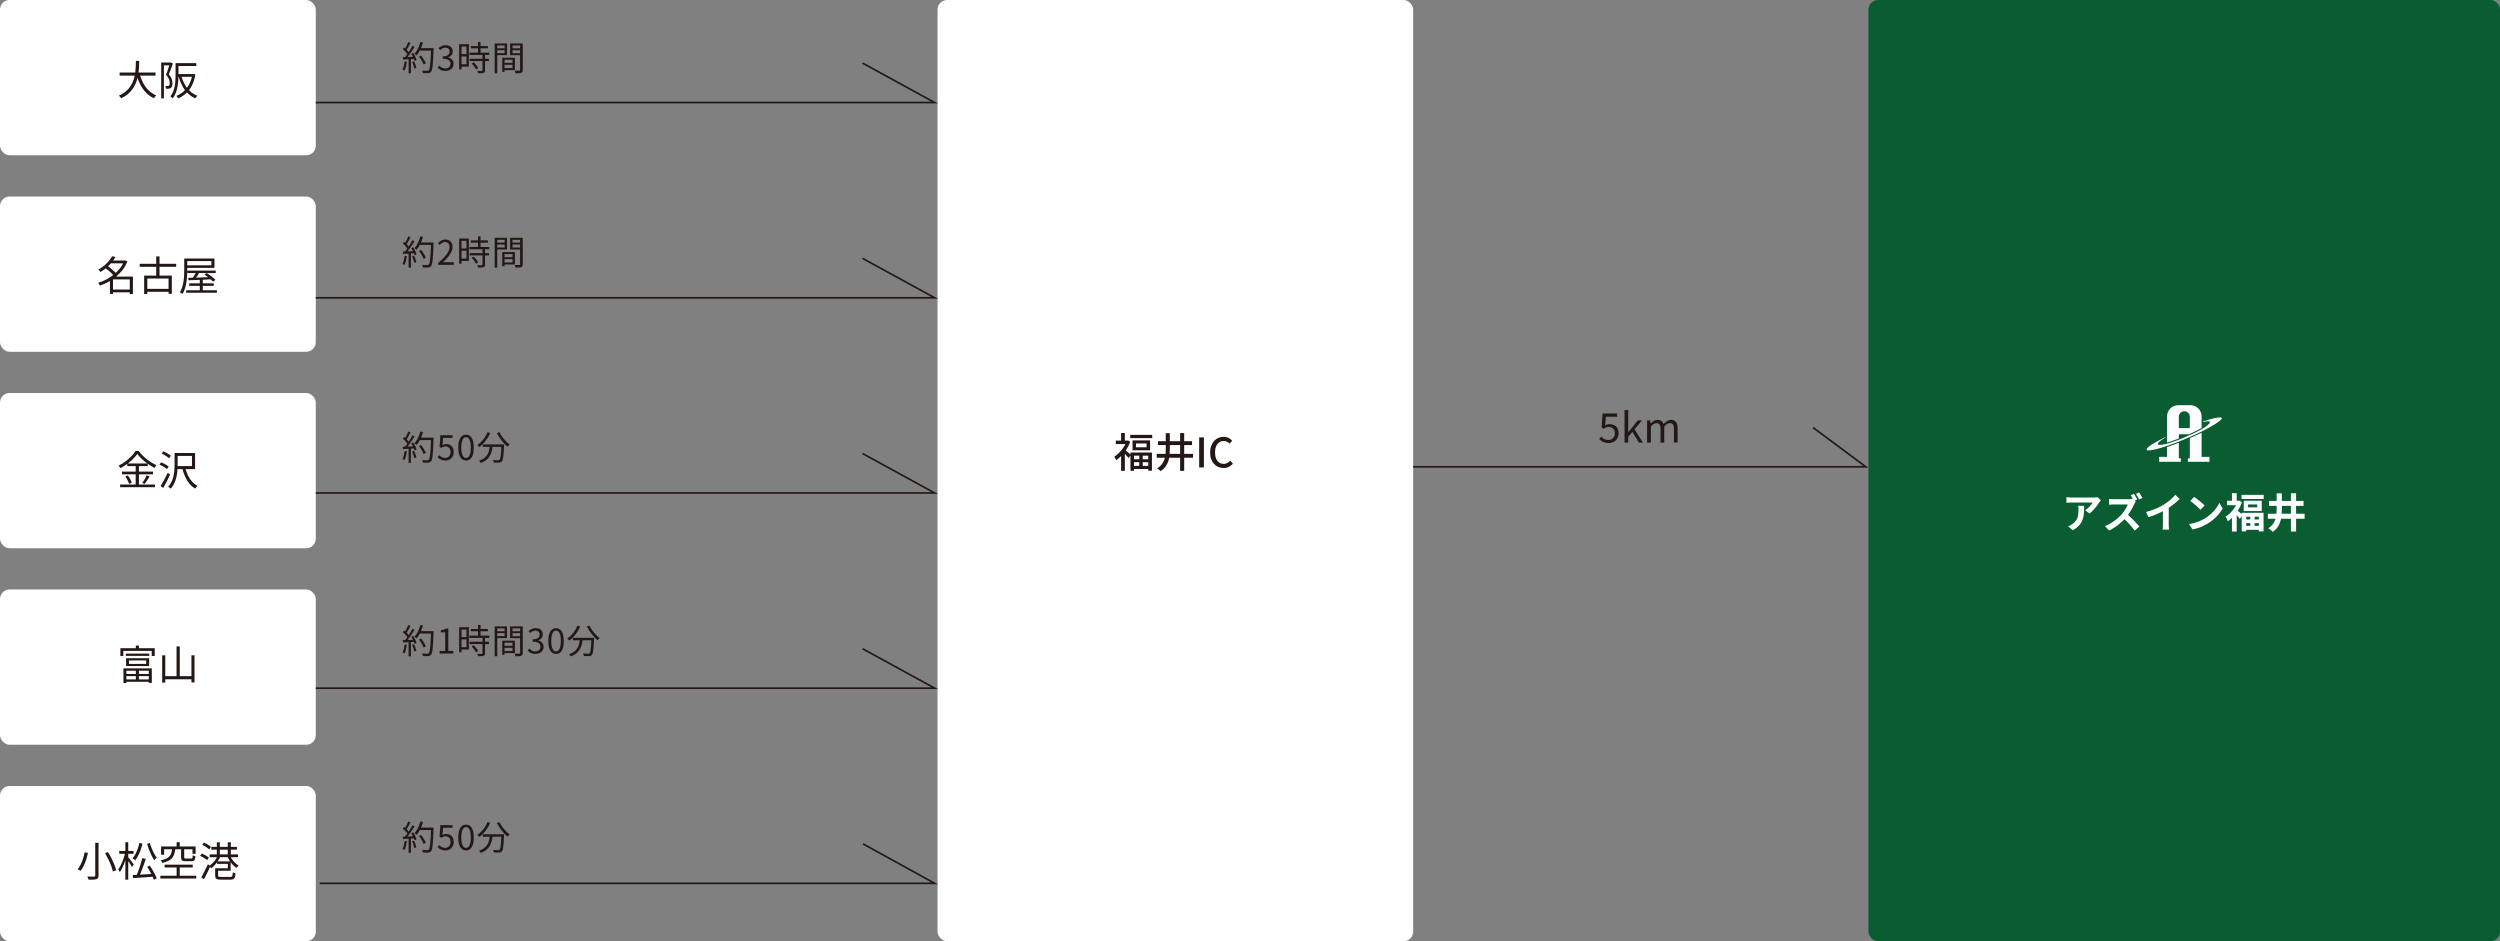 <?xml version="1.0" encoding="UTF-8"?>
<svg xmlns="http://www.w3.org/2000/svg" id="_レイヤー_2" viewBox="0 0 735.48 276.9">
  <rect x="0" y="0" width="735.48" height="276.9" fill="#808080" stroke="none"/>
  <defs>
    <style>.cls-1{fill:#fff;}.cls-2{fill:#0a5c31;}.cls-3{fill:none;stroke:#231815;stroke-miterlimit:10;stroke-width:.5px;}.cls-4{fill:#231815;}</style>
  </defs>
  <g id="_レイヤー_1-2">
    <rect class="cls-1" width="92.9" height="45.68" rx="2.83" ry="2.83"></rect>
    <rect class="cls-1" x="275.81" width="139.94" height="276.9" rx="2.83" ry="2.83"></rect>
    <rect class="cls-2" x="549.68" width="185.81" height="276.9" rx="2.83" ry="2.83"></rect>
    <rect class="cls-1" y="57.81" width="92.9" height="45.68" rx="2.83" ry="2.83"></rect>
    <rect class="cls-1" y="115.61" width="92.9" height="45.68" rx="2.83" ry="2.83"></rect>
    <rect class="cls-1" y="173.42" width="92.9" height="45.68" rx="2.83" ry="2.83"></rect>
    <rect class="cls-1" y="231.23" width="92.9" height="45.68" rx="2.83" ry="2.83"></rect>
    <path class="cls-4" d="M39.98,17.9h.97c0,.52-.01,1.1-.04,1.73-.03.64-.09,1.3-.19,1.98-.1.68-.25,1.37-.47,2.06-.22.69-.52,1.36-.91,2-.39.64-.88,1.24-1.48,1.79-.6.55-1.34,1.03-2.21,1.43-.07-.12-.17-.25-.31-.39s-.26-.26-.38-.35c.85-.37,1.56-.81,2.14-1.32.58-.51,1.05-1.07,1.42-1.68.37-.61.65-1.24.85-1.88.2-.65.34-1.29.42-1.94.08-.64.13-1.26.15-1.84.02-.58.03-1.12.03-1.6ZM35.2,21.33h10.56v.92h-10.56v-.92ZM41.04,21.7c.27.97.63,1.87,1.07,2.71.44.84.99,1.57,1.63,2.19s1.38,1.11,2.2,1.46c-.07.06-.15.15-.23.25s-.17.2-.25.31c-.08.1-.14.2-.19.29-.86-.42-1.63-.96-2.29-1.64-.66-.68-1.22-1.47-1.69-2.38-.46-.9-.85-1.89-1.15-2.96l.89-.22Z"></path>
    <path class="cls-4" d="M47.42,18.4h2.82v.82h-2.02v9.71h-.8v-10.52ZM49.98,18.4h.16l.13-.04.59.35c-.12.33-.25.68-.38,1.05-.13.37-.27.74-.41,1.1-.14.36-.28.71-.41,1.03.44.5.73.96.87,1.39.14.43.21.83.21,1.21,0,.32-.04.6-.11.84-.08.24-.2.42-.37.54-.08.06-.17.1-.28.14s-.22.06-.34.08c-.25.02-.52.03-.8.02,0-.11-.03-.24-.07-.4s-.09-.28-.16-.4c.14,0,.26.01.38.01h.31c.16,0,.29-.04.38-.11.1-.07.16-.18.2-.33.04-.15.05-.31.05-.49,0-.34-.07-.7-.22-1.1s-.44-.83-.87-1.3c.11-.27.22-.56.33-.87.11-.31.21-.61.31-.91.1-.3.19-.59.28-.86s.16-.51.22-.71v-.25ZM51.66,18.58h.85v3.46c0,.51-.02,1.06-.06,1.66-.04.59-.12,1.2-.23,1.82-.12.62-.29,1.22-.51,1.81s-.52,1.12-.89,1.6c-.05-.05-.11-.11-.2-.18-.08-.07-.17-.14-.26-.21-.09-.07-.17-.12-.24-.15.35-.46.63-.96.84-1.5.21-.54.36-1.08.46-1.64.1-.56.16-1.11.19-1.66.03-.54.04-1.06.04-1.54v-3.46ZM56.59,21.78h.17l.16-.04.56.18c-.22,1.27-.56,2.36-1.04,3.28s-1.06,1.67-1.74,2.29c-.68.61-1.44,1.1-2.28,1.46-.03-.08-.08-.16-.14-.25-.06-.09-.12-.18-.19-.27-.07-.09-.13-.17-.2-.22.77-.3,1.47-.72,2.11-1.28s1.18-1.25,1.63-2.08c.45-.83.77-1.79.96-2.9v-.17ZM52.03,18.58h5.72v.83h-5.72v-.83ZM52.06,21.78h4.74v.82h-4.74v-.82ZM53.32,22.32c.25.91.59,1.75,1.03,2.53s.96,1.44,1.58,2c.62.56,1.33,1.01,2.14,1.33-.06.06-.14.13-.22.22s-.15.18-.22.28c-.06.1-.12.18-.17.26-.83-.37-1.57-.86-2.2-1.48-.64-.62-1.18-1.35-1.63-2.18-.45-.84-.81-1.75-1.09-2.75l.77-.19Z"></path>
    <path class="cls-4" d="M119.06,18.08l.64.11c-.07.47-.16.94-.28,1.4s-.26.84-.42,1.17c-.05-.03-.1-.07-.18-.1-.07-.03-.14-.07-.22-.1s-.15-.06-.21-.08c.17-.31.31-.67.42-1.1.1-.42.19-.85.25-1.29ZM118.51,16.83c.45-.01.98-.03,1.61-.05.63-.02,1.27-.05,1.93-.08v.62c-.63.04-1.25.08-1.86.11-.61.03-1.15.06-1.62.09l-.06-.68ZM118.53,14.47l.37-.5c.19.15.38.32.57.51.19.19.37.37.53.55.16.18.28.35.37.5l-.4.58c-.09-.16-.22-.34-.38-.53-.16-.19-.33-.39-.51-.58-.19-.19-.37-.37-.55-.53ZM120.1,12.36l.67.26c-.12.24-.25.49-.4.76-.15.27-.29.52-.43.76-.14.24-.28.46-.41.65l-.52-.23c.13-.19.26-.42.39-.67.13-.26.26-.52.39-.79.13-.27.23-.52.31-.73ZM121.31,13.5l.66.28c-.23.38-.49.78-.77,1.19-.28.42-.57.82-.85,1.22-.29.39-.56.73-.81,1.02l-.48-.25c.19-.23.39-.48.6-.77s.41-.59.62-.9c.2-.31.39-.62.57-.93s.34-.59.47-.86ZM120.21,17.12h.68v4.46h-.68v-4.46ZM120.99,15.82l.56-.24c.15.22.29.45.42.7s.25.49.35.72c.1.23.18.44.23.63l-.59.28c-.05-.19-.13-.4-.23-.64-.1-.24-.21-.49-.34-.74-.13-.25-.26-.49-.4-.71ZM121.25,18.22l.56-.19c.15.31.28.64.42,1,.13.36.22.67.27.93l-.62.21c-.05-.27-.13-.58-.25-.95-.12-.36-.25-.7-.38-1ZM123.7,12.35l.76.17c-.14.48-.31.95-.5,1.42-.2.46-.41.9-.65,1.3-.23.4-.48.75-.73,1.06-.05-.04-.12-.09-.2-.15-.08-.06-.16-.11-.25-.17-.09-.06-.16-.1-.23-.13.27-.28.51-.6.73-.98.22-.37.43-.77.6-1.21.18-.43.33-.87.46-1.31ZM123.27,16.65l.61-.31c.19.24.37.5.56.77s.35.54.5.81.27.51.35.73l-.67.35c-.07-.21-.17-.46-.32-.73-.14-.27-.3-.55-.48-.83-.18-.28-.36-.54-.55-.78ZM123.32,14.17h3.81v.71h-3.81v-.71ZM126.82,14.17h.73v.24c0,.06,0,.11,0,.14-.04,1.13-.08,2.09-.12,2.87-.04.78-.09,1.42-.15,1.92-.06.5-.12.9-.2,1.17-.07.28-.16.48-.27.6-.11.15-.22.25-.35.3-.13.05-.28.09-.47.11-.17.02-.39.03-.68.02-.29,0-.58-.02-.88-.03,0-.11-.03-.24-.08-.38-.04-.14-.1-.27-.17-.37.33.03.64.04.93.05.28,0,.48,0,.6,0,.11,0,.19,0,.26-.03.07-.02.13-.06.18-.13.09-.09.16-.27.23-.54.07-.27.13-.65.18-1.15.05-.49.1-1.12.14-1.89.04-.77.08-1.69.12-2.77v-.16Z"></path>
    <path class="cls-4" d="M131.09,20.89c-.38,0-.71-.05-1-.14-.29-.09-.54-.22-.77-.37-.22-.15-.41-.32-.57-.5l.47-.59c.21.22.47.42.76.59.29.17.64.25,1.05.25.29,0,.55-.06.78-.17.22-.11.4-.27.52-.47.13-.2.19-.44.19-.73s-.07-.55-.21-.77c-.14-.22-.38-.39-.72-.52s-.78-.19-1.35-.19v-.7c.51,0,.91-.06,1.2-.19.29-.12.5-.29.64-.5.13-.21.19-.45.19-.71,0-.35-.11-.63-.33-.84-.22-.21-.52-.32-.91-.32-.29,0-.57.07-.82.2-.26.13-.49.3-.7.51l-.49-.58c.28-.25.58-.46.92-.62.33-.16.71-.25,1.12-.25s.78.07,1.1.21c.32.14.58.35.76.62.18.27.28.6.28.99,0,.45-.12.82-.36,1.11-.24.29-.55.51-.94.65v.05c.29.07.55.18.78.35.23.17.42.38.56.63.14.25.21.55.21.88,0,.43-.11.81-.32,1.12s-.5.55-.85.72c-.35.17-.75.25-1.19.25Z"></path>
    <path class="cls-4" d="M135.08,13.01h.7v7.4h-.7v-7.4ZM135.44,13.01h2.5v6.58h-2.5v-.68h1.79v-5.21h-1.79v-.69ZM135.47,15.92h2.09v.68h-2.09v-.68ZM138.11,15.49h5.85v.68h-5.85v-.68ZM138.16,17.3h5.7v.67h-5.7v-.67ZM138.53,13.55h5.01v.67h-5.01v-.67ZM138.77,18.67l.6-.35c.17.17.34.35.51.56s.33.41.48.61c.14.2.25.38.32.55l-.64.39c-.07-.17-.18-.35-.32-.55-.14-.2-.29-.41-.45-.62-.17-.21-.33-.41-.5-.58ZM141.95,16.06h.74v4.61c0,.21-.03.38-.09.49-.06.12-.17.2-.32.26-.16.06-.37.1-.63.11-.26.01-.59.02-1,.02-.01-.1-.04-.22-.1-.35-.05-.14-.1-.25-.15-.35.31,0,.59.01.84.02.25,0,.42,0,.5,0,.08,0,.14-.01.17-.04.03-.03.04-.08.04-.15v-4.6ZM140.63,12.35h.74v3.56h-.74v-3.56Z"></path>
    <path class="cls-4" d="M145.53,12.79h.75v8.78h-.75v-8.78ZM145.9,14.21h2.78v.55h-2.78v-.55ZM145.96,12.79h3.2v3.43h-3.2v-.57h2.5v-2.28h-2.5v-.58ZM147.75,16.98h.68v4.16h-.68v-4.16ZM148.07,16.98h3.41v3.65h-3.41v-.59h2.71v-2.47h-2.71v-.59ZM148.11,18.49h3.03v.58h-3.03v-.58ZM153.41,12.79v.58h-2.63v2.29h2.63v.58h-3.34v-3.45h3.34ZM150.51,14.21h2.84v.55h-2.84v-.55ZM153.03,12.79h.76v7.78c0,.23-.03.42-.1.55s-.18.23-.34.3c-.16.07-.38.11-.66.12-.28.01-.62.02-1.04.02-.01-.07-.03-.16-.06-.25-.03-.09-.06-.19-.1-.28s-.07-.17-.1-.24c.2,0,.4.01.58.01h.81c.09,0,.15-.03.18-.06.03-.03.05-.09.05-.18v-7.77Z"></path>
    <path class="cls-4" d="M119.06,75.25l.64.11c-.07.47-.16.94-.28,1.4s-.26.84-.42,1.17c-.05-.03-.1-.07-.18-.1-.07-.03-.14-.07-.22-.1s-.15-.06-.21-.08c.17-.31.31-.67.42-1.1.1-.42.19-.85.25-1.29ZM118.51,74c.45-.01.98-.03,1.61-.05.63-.02,1.27-.05,1.93-.08v.62c-.63.04-1.25.08-1.86.11-.61.03-1.15.06-1.62.09l-.06-.68ZM118.53,71.64l.37-.5c.19.15.38.32.57.51.19.19.37.37.53.55.16.18.28.35.37.5l-.4.58c-.09-.16-.22-.34-.38-.53-.16-.19-.33-.39-.51-.58-.19-.19-.37-.37-.55-.53ZM120.1,69.53l.67.26c-.12.24-.25.49-.4.76-.15.27-.29.52-.43.76-.14.24-.28.46-.41.65l-.52-.23c.13-.19.26-.42.39-.67.13-.26.26-.52.39-.79.13-.27.23-.52.31-.73ZM121.31,70.67l.66.28c-.23.38-.49.78-.77,1.19-.28.42-.57.82-.85,1.22-.29.39-.56.73-.81,1.02l-.48-.25c.19-.23.39-.48.6-.77s.41-.59.62-.9c.2-.31.39-.62.57-.93s.34-.59.47-.86ZM120.21,74.29h.68v4.46h-.68v-4.46ZM120.99,72.99l.56-.24c.15.22.29.45.42.7s.25.49.35.72c.1.23.18.44.23.63l-.59.28c-.05-.19-.13-.4-.23-.64-.1-.24-.21-.49-.34-.74-.13-.25-.26-.49-.4-.71ZM121.25,75.39l.56-.19c.15.31.28.64.42,1,.13.36.22.67.27.93l-.62.21c-.05-.27-.13-.58-.25-.95-.12-.36-.25-.7-.38-1ZM123.7,69.52l.76.17c-.14.48-.31.95-.5,1.42-.2.46-.41.9-.65,1.3-.23.4-.48.75-.73,1.06-.05-.04-.12-.09-.2-.15-.08-.06-.16-.11-.25-.17-.09-.06-.16-.1-.23-.13.27-.28.51-.6.73-.98.22-.37.43-.77.6-1.21.18-.43.33-.87.46-1.31ZM123.27,73.82l.61-.31c.19.24.37.5.56.77s.35.54.5.81.27.51.35.73l-.67.35c-.07-.21-.17-.46-.32-.73-.14-.27-.3-.55-.48-.83-.18-.28-.36-.54-.55-.78ZM123.32,71.34h3.81v.71h-3.81v-.71ZM126.82,71.34h.73v.24c0,.06,0,.11,0,.14-.04,1.13-.08,2.09-.12,2.87-.04.78-.09,1.42-.15,1.92-.06.5-.12.9-.2,1.17-.07.28-.16.48-.27.6-.11.15-.22.25-.35.3-.13.05-.28.09-.47.11-.17.02-.39.03-.68.02-.29,0-.58-.02-.88-.03,0-.11-.03-.24-.08-.38-.04-.14-.1-.27-.17-.37.33.03.64.04.93.05.28,0,.48,0,.6,0,.11,0,.19,0,.26-.03.07-.02.13-.06.18-.13.09-.09.16-.27.23-.54.07-.27.13-.65.18-1.15.05-.49.1-1.12.14-1.89.04-.77.08-1.69.12-2.77v-.16Z"></path>
    <path class="cls-4" d="M128.9,77.93v-.54c.77-.67,1.4-1.29,1.9-1.84s.87-1.07,1.1-1.54c.24-.48.36-.93.36-1.35,0-.28-.05-.53-.15-.75s-.24-.39-.44-.52c-.2-.12-.45-.19-.76-.19s-.58.08-.83.24c-.26.16-.49.36-.69.61l-.53-.52c.29-.33.61-.59.95-.78.34-.19.74-.29,1.21-.29.44,0,.82.09,1.13.27.32.18.56.43.74.75.18.32.27.7.27,1.13,0,.49-.12.98-.37,1.48s-.58,1.01-1.01,1.52c-.43.52-.93,1.05-1.51,1.58.19-.01.4-.03.6-.04.21-.02.41-.02.6-.02h2.03v.79h-4.61Z"></path>
    <path class="cls-4" d="M135.08,70.18h.7v7.4h-.7v-7.4ZM135.44,70.18h2.5v6.58h-2.5v-.68h1.79v-5.21h-1.79v-.69ZM135.47,73.09h2.09v.68h-2.09v-.68ZM138.11,72.66h5.85v.68h-5.85v-.68ZM138.16,74.47h5.7v.67h-5.7v-.67ZM138.53,70.72h5.01v.67h-5.01v-.67ZM138.77,75.84l.6-.35c.17.17.34.35.51.56s.33.41.48.61c.14.2.25.38.32.55l-.64.39c-.07-.17-.18-.35-.32-.55-.14-.2-.29-.41-.45-.62-.17-.21-.33-.41-.5-.58ZM141.95,73.23h.74v4.61c0,.21-.03.38-.09.49-.06.12-.17.2-.32.26-.16.06-.37.1-.63.11-.26.01-.59.02-1,.02-.01-.1-.04-.22-.1-.35-.05-.14-.1-.25-.15-.35.31,0,.59.01.84.02.25,0,.42,0,.5,0,.08,0,.14-.01.17-.04.03-.03.04-.08.04-.15v-4.6ZM140.63,69.52h.74v3.56h-.74v-3.56Z"></path>
    <path class="cls-4" d="M145.53,69.96h.75v8.78h-.75v-8.78ZM145.9,71.38h2.78v.55h-2.78v-.55ZM145.96,69.96h3.2v3.43h-3.2v-.57h2.5v-2.28h-2.5v-.58ZM147.75,74.15h.68v4.16h-.68v-4.16ZM148.07,74.15h3.41v3.65h-3.41v-.59h2.71v-2.47h-2.71v-.59ZM148.11,75.66h3.03v.58h-3.03v-.58ZM153.41,69.96v.58h-2.63v2.29h2.63v.58h-3.34v-3.45h3.34ZM150.51,71.38h2.84v.55h-2.84v-.55ZM153.03,69.96h.76v7.78c0,.23-.03.42-.1.55s-.18.23-.34.3c-.16.07-.38.11-.66.12-.28.01-.62.02-1.04.02-.01-.07-.03-.16-.06-.25-.03-.09-.06-.19-.1-.28s-.07-.17-.1-.24c.2,0,.4.01.58.01h.81c.09,0,.15-.03.18-.06.03-.03.05-.09.05-.18v-7.77Z"></path>
    <path class="cls-4" d="M119.06,132.67l.64.11c-.07.47-.16.94-.28,1.4s-.26.84-.42,1.17c-.05-.03-.1-.07-.18-.1-.07-.03-.14-.07-.22-.1s-.15-.06-.21-.08c.17-.31.31-.67.42-1.1.1-.42.19-.85.25-1.29ZM118.51,131.42c.45-.01.98-.03,1.61-.05.63-.02,1.27-.05,1.93-.08v.62c-.63.04-1.25.08-1.86.11-.61.03-1.15.06-1.62.09l-.06-.68ZM118.53,129.06l.37-.5c.19.15.38.32.57.51.19.19.37.37.53.55.16.18.28.35.37.5l-.4.58c-.09-.16-.22-.34-.38-.53-.16-.19-.33-.39-.51-.58-.19-.19-.37-.37-.55-.53ZM120.1,126.95l.67.26c-.12.24-.25.49-.4.76-.15.27-.29.52-.43.76-.14.24-.28.46-.41.65l-.52-.23c.13-.19.26-.42.39-.67.13-.26.26-.52.39-.79.13-.27.23-.52.31-.73ZM121.31,128.09l.66.28c-.23.38-.49.78-.77,1.19-.28.42-.57.82-.85,1.22-.29.39-.56.73-.81,1.02l-.48-.25c.19-.23.39-.48.6-.77s.41-.59.62-.9c.2-.31.39-.62.57-.93s.34-.59.47-.86ZM120.21,131.71h.68v4.46h-.68v-4.46ZM120.99,130.41l.56-.24c.15.22.29.45.42.7s.25.49.35.72c.1.23.18.44.23.63l-.59.28c-.05-.19-.13-.4-.23-.64-.1-.24-.21-.49-.34-.74-.13-.25-.26-.49-.4-.71ZM121.25,132.81l.56-.19c.15.31.28.64.42,1,.13.36.22.67.27.93l-.62.21c-.05-.27-.13-.58-.25-.95-.12-.36-.25-.7-.38-1ZM123.7,126.94l.76.17c-.14.48-.31.95-.5,1.42-.2.46-.41.9-.65,1.3-.23.4-.48.75-.73,1.06-.05-.04-.12-.09-.2-.15-.08-.06-.16-.11-.25-.17-.09-.06-.16-.1-.23-.13.27-.28.51-.6.73-.98.22-.37.43-.77.6-1.21.18-.43.33-.87.46-1.31ZM123.27,131.24l.61-.31c.19.24.37.5.56.77s.35.54.5.81.27.51.35.73l-.67.35c-.07-.21-.17-.46-.32-.73-.14-.27-.3-.55-.48-.83-.18-.28-.36-.54-.55-.78ZM123.32,128.76h3.81v.71h-3.81v-.71ZM126.82,128.76h.73v.24c0,.06,0,.11,0,.14-.04,1.13-.08,2.09-.12,2.87-.04.78-.09,1.42-.15,1.92-.06.5-.12.9-.2,1.17-.07.28-.16.48-.27.6-.11.15-.22.25-.35.3-.13.05-.28.09-.47.11-.17.02-.39.03-.68.02-.29,0-.58-.02-.88-.03,0-.11-.03-.24-.08-.38-.04-.14-.1-.27-.17-.37.33.03.64.04.93.05.28,0,.48,0,.6,0,.11,0,.19,0,.26-.03.07-.02.13-.06.18-.13.09-.09.16-.27.23-.54.07-.27.13-.65.18-1.15.05-.49.1-1.12.14-1.89.04-.77.08-1.69.12-2.77v-.16Z"></path>
    <path class="cls-4" d="M131.08,135.48c-.38,0-.72-.05-1-.14-.29-.09-.54-.21-.76-.36-.22-.15-.41-.3-.58-.47l.46-.6c.14.14.29.27.46.4.17.12.37.22.58.3.22.08.47.12.75.12s.55-.07.79-.21c.24-.14.43-.34.56-.6.14-.26.21-.57.21-.92,0-.52-.14-.93-.42-1.23-.28-.3-.65-.44-1.1-.44-.24,0-.45.04-.63.11s-.38.18-.59.32l-.49-.31.24-3.42h3.56v.78h-2.76l-.19,2.12c.16-.09.33-.17.5-.21s.38-.08.6-.08c.41,0,.78.08,1.11.25.33.16.6.42.8.77.2.35.3.79.3,1.33s-.12.99-.35,1.36c-.23.37-.53.66-.9.85-.37.2-.75.29-1.16.29Z"></path>
    <path class="cls-4" d="M137.1,135.48c-.46,0-.86-.14-1.2-.42-.34-.28-.61-.7-.8-1.27-.19-.57-.28-1.28-.28-2.13s.09-1.56.28-2.12c.19-.56.45-.97.8-1.24.34-.27.74-.41,1.2-.41s.87.14,1.21.42c.34.28.6.69.79,1.25.19.55.28,1.26.28,2.11s-.09,1.56-.28,2.13c-.19.57-.45.99-.79,1.27-.34.28-.74.42-1.21.42ZM137.1,134.74c.28,0,.53-.11.74-.32.21-.21.37-.55.49-1s.18-1.04.18-1.75-.06-1.29-.18-1.75c-.12-.45-.28-.78-.49-.99s-.46-.32-.74-.32-.52.11-.73.32-.38.54-.49.99c-.12.45-.18,1.03-.18,1.75s.06,1.3.18,1.75c.12.46.28.79.49,1,.21.21.46.32.73.32Z"></path>
    <path class="cls-4" d="M143.42,127.15l.8.23c-.25.56-.54,1.1-.87,1.61-.33.51-.69.98-1.08,1.41-.39.43-.8.8-1.22,1.12-.05-.05-.11-.12-.19-.19s-.16-.15-.25-.22c-.08-.07-.15-.13-.21-.18.43-.28.83-.62,1.21-1.01.38-.39.72-.82,1.03-1.29.31-.47.56-.96.77-1.48ZM144.16,130.94h.81c-.05.55-.14,1.08-.26,1.6-.12.52-.3,1.01-.55,1.47s-.59.88-1.02,1.25c-.44.37-1,.69-1.71.94-.03-.07-.08-.14-.13-.23-.05-.08-.11-.16-.18-.24s-.12-.14-.19-.19c.65-.21,1.18-.48,1.59-.81.4-.33.71-.7.93-1.1.22-.41.38-.84.48-1.29.1-.45.17-.92.22-1.39ZM142.05,130.73h5.73v.73h-5.73v-.73ZM147.52,130.73h.78v.23c0,.06,0,.1-.01.14-.04.78-.08,1.44-.11,1.98s-.08,1-.13,1.35c-.05.36-.11.64-.17.85-.06.21-.14.36-.23.45-.1.13-.21.22-.33.27-.12.05-.27.08-.44.1-.17.01-.4.02-.69.01s-.59-.01-.91-.03c0-.11-.03-.24-.07-.38-.04-.14-.1-.26-.18-.37.33.03.63.04.91.05.28.01.48.02.6.02.1,0,.18-.01.25-.03.07-.02.12-.05.17-.1.1-.09.18-.29.25-.6.06-.31.12-.77.17-1.38.05-.61.09-1.41.13-2.4v-.15ZM146.91,127.13c.16.33.36.68.59,1.03.23.35.49.69.76,1.01.27.32.55.62.84.9.29.28.57.51.85.71-.07.05-.14.12-.23.2s-.16.15-.23.23-.13.16-.17.23c-.28-.23-.56-.49-.85-.79s-.57-.63-.85-.99c-.28-.35-.54-.72-.78-1.1-.24-.38-.46-.76-.66-1.13l.72-.29Z"></path>
    <path class="cls-4" d="M119.06,189.58l.64.11c-.07.47-.16.94-.28,1.4s-.26.84-.42,1.17c-.05-.03-.1-.07-.18-.1-.07-.03-.14-.07-.22-.1s-.15-.06-.21-.08c.17-.31.31-.67.42-1.1.1-.42.19-.85.25-1.29ZM118.51,188.33c.45-.01.98-.03,1.61-.05.63-.02,1.27-.05,1.93-.08v.62c-.63.04-1.25.08-1.86.11-.61.03-1.15.06-1.62.09l-.06-.68ZM118.53,185.97l.37-.5c.19.15.38.32.57.51.19.19.37.37.53.55.16.18.28.35.37.5l-.4.58c-.09-.16-.22-.34-.38-.53-.16-.19-.33-.39-.51-.58-.19-.19-.37-.37-.55-.53ZM120.1,183.86l.67.26c-.12.24-.25.49-.4.76-.15.27-.29.52-.43.76-.14.24-.28.46-.41.65l-.52-.23c.13-.19.26-.42.39-.67.13-.26.26-.52.39-.79.13-.27.23-.52.31-.73ZM121.31,185l.66.28c-.23.38-.49.78-.77,1.19-.28.42-.57.82-.85,1.22-.29.39-.56.73-.81,1.02l-.48-.25c.19-.23.39-.48.6-.77s.41-.59.62-.9c.2-.31.39-.62.57-.93s.34-.59.47-.86ZM120.21,188.62h.68v4.46h-.68v-4.46ZM120.99,187.32l.56-.24c.15.22.29.45.42.7s.25.49.35.72c.1.23.18.44.23.63l-.59.28c-.05-.19-.13-.4-.23-.64-.1-.24-.21-.49-.34-.74-.13-.25-.26-.49-.4-.71ZM121.25,189.72l.56-.19c.15.31.28.64.42,1,.13.36.22.67.27.93l-.62.21c-.05-.27-.13-.58-.25-.95-.12-.36-.25-.7-.38-1ZM123.7,183.85l.76.17c-.14.48-.31.95-.5,1.42-.2.46-.41.9-.65,1.3-.23.4-.48.75-.73,1.06-.05-.04-.12-.09-.2-.15-.08-.06-.16-.11-.25-.17-.09-.06-.16-.1-.23-.13.27-.28.51-.6.73-.98.22-.37.43-.77.6-1.21.18-.43.33-.87.46-1.31ZM123.27,188.15l.61-.31c.19.24.37.5.56.77s.35.54.5.81.27.51.35.73l-.67.35c-.07-.21-.17-.46-.32-.73-.14-.27-.3-.55-.48-.83-.18-.28-.36-.54-.55-.78ZM123.32,185.67h3.81v.71h-3.81v-.71ZM126.82,185.67h.73v.24c0,.06,0,.11,0,.14-.04,1.13-.08,2.09-.12,2.87-.04.78-.09,1.42-.15,1.92-.06.5-.12.9-.2,1.17-.07.28-.16.48-.27.6-.11.15-.22.25-.35.3-.13.05-.28.09-.47.11-.17.02-.39.03-.68.02-.29,0-.58-.02-.88-.03,0-.11-.03-.24-.08-.38-.04-.14-.1-.27-.17-.37.33.03.64.04.93.05.28,0,.48,0,.6,0,.11,0,.19,0,.26-.03.07-.02.13-.06.18-.13.09-.09.16-.27.23-.54.07-.27.13-.65.18-1.15.05-.49.1-1.12.14-1.89.04-.77.08-1.69.12-2.77v-.16Z"></path>
    <path class="cls-4" d="M129.34,192.26v-.76h1.64v-5.47h-1.31v-.58c.33-.06.61-.13.85-.22.24-.09.46-.19.67-.3h.7v6.57h1.47v.76h-4.02Z"></path>
    <path class="cls-4" d="M135.08,184.51h.7v7.4h-.7v-7.4ZM135.44,184.51h2.5v6.58h-2.5v-.68h1.79v-5.21h-1.79v-.69ZM135.47,187.42h2.09v.68h-2.09v-.68ZM138.11,186.99h5.85v.68h-5.85v-.68ZM138.16,188.8h5.7v.67h-5.7v-.67ZM138.53,185.05h5.01v.67h-5.01v-.67ZM138.77,190.17l.6-.35c.17.17.34.35.51.56s.33.41.48.61c.14.2.25.38.32.55l-.64.39c-.07-.17-.18-.35-.32-.55-.14-.2-.29-.41-.45-.62-.17-.21-.33-.41-.5-.58ZM141.95,187.56h.74v4.61c0,.21-.03.38-.09.49-.06.12-.17.2-.32.26-.16.06-.37.1-.63.11-.26.01-.59.02-1,.02-.01-.1-.04-.22-.1-.35-.05-.14-.1-.25-.15-.35.31,0,.59.01.84.02.25,0,.42,0,.5,0,.08,0,.14-.01.17-.04.03-.03.04-.08.04-.15v-4.6ZM140.63,183.85h.74v3.56h-.74v-3.56Z"></path>
    <path class="cls-4" d="M145.53,184.29h.75v8.78h-.75v-8.78ZM145.9,185.71h2.78v.55h-2.78v-.55ZM145.96,184.29h3.2v3.43h-3.2v-.57h2.5v-2.28h-2.5v-.58ZM147.75,188.48h.68v4.16h-.68v-4.16ZM148.07,188.48h3.41v3.65h-3.41v-.59h2.71v-2.47h-2.71v-.59ZM148.11,189.99h3.03v.58h-3.03v-.58ZM153.41,184.29v.58h-2.63v2.29h2.63v.58h-3.34v-3.45h3.34ZM150.51,185.71h2.84v.55h-2.84v-.55ZM153.03,184.29h.76v7.78c0,.23-.03.42-.1.55s-.18.23-.34.3c-.16.07-.38.11-.66.12-.28.01-.62.02-1.04.02-.01-.07-.03-.16-.06-.25-.03-.09-.06-.19-.1-.28s-.07-.17-.1-.24c.2,0,.4.01.58.01h.81c.09,0,.15-.03.18-.06.03-.03.05-.09.05-.18v-7.77Z"></path>
    <path class="cls-4" d="M157.57,192.39c-.38,0-.71-.05-1-.14-.29-.09-.54-.22-.77-.37-.22-.15-.41-.32-.57-.5l.47-.59c.21.22.47.42.76.59.29.17.64.25,1.05.25.29,0,.55-.06.78-.17.22-.11.4-.27.52-.47.13-.2.19-.44.19-.73s-.07-.55-.21-.77c-.14-.22-.38-.39-.72-.52s-.78-.19-1.35-.19v-.7c.51,0,.91-.06,1.2-.19.29-.12.5-.29.64-.5.13-.21.19-.45.19-.71,0-.35-.11-.63-.33-.84-.22-.21-.52-.32-.91-.32-.29,0-.57.07-.82.2-.26.13-.49.3-.7.51l-.49-.58c.28-.25.58-.46.92-.62.33-.16.71-.25,1.12-.25s.78.07,1.1.21c.32.14.58.35.76.62.18.27.28.6.28.99,0,.45-.12.82-.36,1.11-.24.29-.55.51-.94.65v.05c.29.07.55.18.78.35.23.17.42.38.56.63.14.25.21.55.21.88,0,.43-.11.81-.32,1.12s-.5.55-.85.72c-.35.17-.75.25-1.19.25Z"></path>
    <path class="cls-4" d="M163.58,192.39c-.46,0-.86-.14-1.2-.42-.34-.28-.61-.7-.8-1.27-.19-.57-.28-1.28-.28-2.13s.09-1.56.28-2.12c.19-.56.45-.97.8-1.24.34-.27.74-.41,1.2-.41s.87.14,1.21.42c.34.28.6.69.79,1.25.19.55.28,1.26.28,2.11s-.09,1.56-.28,2.13c-.19.57-.45.99-.79,1.27-.34.28-.74.42-1.21.42ZM163.58,191.65c.28,0,.53-.11.74-.32.21-.21.37-.55.49-1s.18-1.04.18-1.75-.06-1.29-.18-1.75c-.12-.45-.28-.78-.49-.99s-.46-.32-.74-.32-.52.11-.73.32-.38.54-.49.99c-.12.45-.18,1.03-.18,1.75s.06,1.3.18,1.75c.12.46.28.79.49,1,.21.21.46.32.73.32Z"></path>
    <path class="cls-4" d="M169.9,184.06l.8.23c-.25.56-.54,1.1-.87,1.61-.33.51-.69.98-1.08,1.41-.39.43-.8.8-1.22,1.12-.05-.05-.11-.12-.19-.19s-.16-.15-.25-.22c-.08-.07-.15-.13-.21-.18.43-.28.83-.62,1.21-1.01.38-.39.72-.82,1.03-1.29.31-.47.56-.96.77-1.48ZM170.64,187.85h.81c-.05.55-.14,1.08-.26,1.6-.12.52-.3,1.01-.55,1.47s-.59.88-1.02,1.25c-.44.37-1,.69-1.71.94-.03-.07-.08-.14-.13-.23-.05-.08-.11-.16-.18-.24s-.12-.14-.19-.19c.65-.21,1.18-.48,1.59-.81.4-.33.71-.7.93-1.1.22-.41.38-.84.48-1.29.1-.45.17-.92.22-1.39ZM168.53,187.64h5.73v.73h-5.73v-.73ZM174,187.64h.78v.23c0,.06,0,.1-.01.14-.04.78-.08,1.44-.11,1.98s-.08,1-.13,1.35c-.05.36-.11.64-.17.85-.06.21-.14.36-.23.45-.1.13-.21.22-.33.27-.12.05-.27.08-.44.1-.17.01-.4.02-.69.01s-.59-.01-.91-.03c0-.11-.03-.24-.07-.38-.04-.14-.1-.26-.18-.37.33.03.63.04.91.05.28.01.48.02.6.02.1,0,.18-.01.25-.03.07-.02.12-.05.17-.1.1-.09.18-.29.25-.6.06-.31.12-.77.17-1.38.05-.61.09-1.41.13-2.4v-.15ZM173.39,184.04c.16.33.36.68.59,1.03.23.35.49.69.76,1.01.27.32.55.62.84.9.29.28.57.51.85.71-.07.05-.14.12-.23.2s-.16.15-.23.23-.13.16-.17.23c-.28-.23-.56-.49-.85-.79s-.57-.63-.85-.99c-.28-.35-.54-.72-.78-1.1-.24-.38-.46-.76-.66-1.13l.72-.29Z"></path>
    <path class="cls-4" d="M119.06,247.38l.64.11c-.07.47-.16.94-.28,1.4s-.26.84-.42,1.17c-.05-.03-.1-.07-.18-.1-.07-.03-.14-.07-.22-.1s-.15-.06-.21-.08c.17-.31.31-.67.42-1.1.1-.42.19-.85.25-1.29ZM118.51,246.13c.45-.01.98-.03,1.61-.05.63-.02,1.27-.05,1.93-.08v.62c-.63.04-1.25.08-1.86.11-.61.03-1.15.06-1.62.09l-.06-.68ZM118.53,243.77l.37-.5c.19.15.38.32.57.51.19.19.37.37.53.55.16.18.28.35.37.5l-.4.58c-.09-.16-.22-.34-.38-.53-.16-.19-.33-.39-.51-.58-.19-.19-.37-.37-.55-.53ZM120.1,241.66l.67.26c-.12.24-.25.49-.4.76-.15.27-.29.52-.43.76-.14.24-.28.46-.41.65l-.52-.23c.13-.19.26-.42.39-.67.13-.26.26-.52.39-.79.13-.27.23-.52.31-.73ZM121.31,242.8l.66.28c-.23.38-.49.78-.77,1.19-.28.42-.57.82-.85,1.22-.29.39-.56.73-.81,1.02l-.48-.25c.19-.23.39-.48.6-.77s.41-.59.62-.9c.2-.31.39-.62.57-.93s.34-.59.47-.86ZM120.21,246.42h.68v4.46h-.68v-4.46ZM120.99,245.12l.56-.24c.15.22.29.45.42.7s.25.49.35.72c.1.23.18.44.23.63l-.59.28c-.05-.19-.13-.4-.23-.64-.1-.24-.21-.49-.34-.74-.13-.25-.26-.49-.4-.71ZM121.25,247.52l.56-.19c.15.31.28.64.42,1,.13.36.22.67.27.93l-.62.21c-.05-.27-.13-.58-.25-.95-.12-.36-.25-.7-.38-1ZM123.7,241.65l.76.17c-.14.48-.31.95-.5,1.42-.2.46-.41.9-.65,1.3-.23.4-.48.75-.73,1.06-.05-.04-.12-.09-.2-.15-.08-.06-.16-.11-.25-.17-.09-.06-.16-.1-.23-.13.27-.28.51-.6.73-.98.22-.37.43-.77.6-1.21.18-.43.33-.87.46-1.31ZM123.27,245.95l.61-.31c.19.24.37.5.56.77s.35.54.5.81.27.51.35.73l-.67.35c-.07-.21-.17-.46-.32-.73-.14-.27-.3-.55-.48-.83-.18-.28-.36-.54-.55-.78ZM123.32,243.47h3.81v.71h-3.81v-.71ZM126.82,243.47h.73v.24c0,.06,0,.11,0,.14-.04,1.13-.08,2.09-.12,2.87-.04.78-.09,1.42-.15,1.92-.06.5-.12.9-.2,1.17-.07.28-.16.48-.27.6-.11.15-.22.25-.35.3-.13.05-.28.09-.47.11-.17.02-.39.03-.68.02-.29,0-.58-.02-.88-.03,0-.11-.03-.24-.08-.38-.04-.14-.1-.27-.17-.37.33.03.64.04.93.05.28,0,.48,0,.6,0,.11,0,.19,0,.26-.03.07-.02.13-.06.18-.13.09-.09.16-.27.23-.54.07-.27.13-.65.18-1.15.05-.49.1-1.12.14-1.89.04-.77.08-1.69.12-2.77v-.16Z"></path>
    <path class="cls-4" d="M131.08,250.19c-.38,0-.72-.05-1-.14-.29-.09-.54-.21-.76-.36-.22-.15-.41-.3-.58-.47l.46-.6c.14.14.29.27.46.4.17.12.37.22.58.3.22.08.47.12.75.12s.55-.07.79-.21c.24-.14.43-.34.56-.6.14-.26.21-.57.21-.92,0-.52-.14-.93-.42-1.23-.28-.3-.65-.44-1.1-.44-.24,0-.45.04-.63.11s-.38.18-.59.32l-.49-.31.24-3.42h3.56v.78h-2.76l-.19,2.12c.16-.09.33-.17.5-.21s.38-.08.6-.08c.41,0,.78.08,1.11.25.33.16.6.42.8.77.2.35.3.79.3,1.33s-.12.99-.35,1.36c-.23.37-.53.66-.9.85-.37.2-.75.29-1.16.29Z"></path>
    <path class="cls-4" d="M137.1,250.19c-.46,0-.86-.14-1.2-.42-.34-.28-.61-.7-.8-1.27-.19-.57-.28-1.28-.28-2.13s.09-1.56.28-2.12c.19-.56.45-.97.8-1.24.34-.27.74-.41,1.2-.41s.87.14,1.21.42c.34.28.6.69.79,1.25.19.55.28,1.26.28,2.11s-.09,1.56-.28,2.13c-.19.57-.45.99-.79,1.27-.34.28-.74.42-1.21.42ZM137.1,249.45c.28,0,.53-.11.74-.32.21-.21.37-.55.49-1s.18-1.04.18-1.75-.06-1.29-.18-1.75c-.12-.45-.28-.78-.49-.99s-.46-.32-.74-.32-.52.11-.73.32-.38.54-.49.99c-.12.45-.18,1.03-.18,1.75s.06,1.3.18,1.75c.12.46.28.79.49,1,.21.21.46.32.73.32Z"></path>
    <path class="cls-4" d="M143.42,241.86l.8.23c-.25.56-.54,1.1-.87,1.61-.33.51-.69.98-1.08,1.41-.39.43-.8.8-1.22,1.12-.05-.05-.11-.12-.19-.19s-.16-.15-.25-.22c-.08-.07-.15-.13-.21-.18.43-.28.83-.62,1.21-1.01.38-.39.72-.82,1.03-1.29.31-.47.56-.96.77-1.48ZM144.16,245.65h.81c-.05.55-.14,1.08-.26,1.6-.12.52-.3,1.01-.55,1.47s-.59.88-1.02,1.25c-.44.37-1,.69-1.71.94-.03-.07-.08-.14-.13-.23-.05-.08-.11-.16-.18-.24s-.12-.14-.19-.19c.65-.21,1.18-.48,1.59-.81.4-.33.71-.7.93-1.1.22-.41.38-.84.48-1.29.1-.45.17-.92.22-1.39ZM142.05,245.44h5.73v.73h-5.73v-.73ZM147.52,245.44h.78v.23c0,.06,0,.1-.01.14-.04.78-.08,1.44-.11,1.98s-.08,1-.13,1.35c-.05.36-.11.64-.17.85-.06.21-.14.36-.23.45-.1.13-.21.22-.33.27-.12.05-.27.08-.44.1-.17.01-.4.02-.69.01s-.59-.01-.91-.03c0-.11-.03-.24-.07-.38-.04-.14-.1-.26-.18-.37.33.03.63.04.91.05.28.01.48.02.6.02.1,0,.18-.01.25-.03.07-.02.12-.05.17-.1.1-.09.18-.29.25-.6.06-.31.12-.77.17-1.38.05-.61.09-1.41.13-2.4v-.15ZM146.91,241.84c.16.33.36.68.59,1.03.23.35.49.69.76,1.01.27.32.55.62.84.9.29.28.57.51.85.71-.07.05-.14.12-.23.2s-.16.15-.23.23-.13.16-.17.23c-.28-.23-.56-.49-.85-.79s-.57-.63-.85-.99c-.28-.35-.54-.72-.78-1.1-.24-.38-.46-.76-.66-1.13l.72-.29Z"></path>
    <path class="cls-4" d="M36.52,76.64h.18l.16-.05.6.34c-.36.9-.83,1.73-1.4,2.48-.58.75-1.23,1.42-1.95,2.02-.72.59-1.49,1.11-2.29,1.54s-1.62.79-2.44,1.05c-.03-.08-.08-.17-.14-.28s-.12-.2-.19-.3c-.07-.1-.13-.17-.19-.23.78-.22,1.55-.54,2.33-.94.78-.4,1.51-.88,2.2-1.43.69-.55,1.31-1.17,1.86-1.85.55-.68.97-1.41,1.28-2.2v-.17ZM32.95,75.4l1.02.19c-.3.52-.67,1.04-1.09,1.57-.42.52-.91,1.03-1.46,1.52-.55.49-1.18.94-1.87,1.34-.04-.07-.1-.15-.17-.24s-.15-.17-.23-.26c-.08-.08-.16-.15-.23-.2.66-.36,1.25-.76,1.77-1.21s.98-.9,1.36-1.37c.38-.47.69-.92.92-1.35ZM30.92,78.78l.66-.56c.32.21.65.45.99.72.34.27.66.54.95.82.3.27.54.52.72.76l-.73.64c-.17-.23-.4-.49-.68-.77-.29-.28-.6-.56-.94-.84-.34-.28-.66-.53-.97-.76ZM33.24,81.37h5.4v.83h-5.4v4.28h-.9v-4.39l.72-.72h.18ZM32.41,76.64h4.4v.82h-4.4v-.82ZM32.83,85.17h5.78v.83h-5.78v-.83ZM38.18,81.37h.92v5.14h-.92v-5.14Z"></path>
    <path class="cls-4" d="M41.1,77.61h10.74v.88h-10.74v-.88ZM42.4,81.08h8.15v5.36h-.96v-4.5h-6.26v4.55h-.92v-5.41ZM42.89,84.99h7.12v.86h-7.12v-.86ZM45.96,75.44h.97v6.13h-.97v-6.13Z"></path>
    <path class="cls-4" d="M54.19,76.05h.9v3.35c0,.52-.02,1.08-.05,1.69-.03.61-.1,1.23-.19,1.87-.1.64-.24,1.26-.42,1.86-.18.6-.43,1.16-.74,1.66-.06-.05-.13-.1-.23-.17-.1-.06-.19-.12-.29-.17-.1-.05-.19-.09-.27-.11.3-.48.53-1,.71-1.57s.31-1.15.39-1.73c.08-.59.14-1.17.16-1.73.02-.57.04-1.1.04-1.58v-3.35ZM54.68,76.05h8.41v2.76h-8.41v-.76h7.51v-1.25h-7.51v-.76ZM54.76,85.4h9.06v.73h-9.06v-.73ZM55.12,79.6h8.34v.74h-8.34v-.74ZM55.39,81.73c.55-.02,1.2-.03,1.94-.05.74-.02,1.54-.05,2.38-.08.84-.03,1.69-.06,2.54-.1l-.02.68c-.82.04-1.64.08-2.46.11-.82.04-1.61.07-2.35.09-.74.02-1.4.05-1.97.07l-.06-.73ZM55.67,83.35h7.22v.74h-7.22v-.74ZM57.84,79.76l.9.3c-.22.38-.47.76-.74,1.16s-.52.74-.75,1.02l-.7-.29c.15-.19.31-.42.47-.68.16-.26.31-.52.46-.79.14-.27.26-.51.36-.73ZM58.78,82.21h.88v3.67h-.88v-3.67ZM60.17,80.79l.67-.44c.3.18.62.39.94.62.32.23.63.47.91.71.28.24.51.46.69.67l-.72.49c-.17-.2-.39-.42-.67-.67-.28-.25-.57-.49-.89-.73-.32-.24-.63-.46-.94-.65Z"></path>
    <path class="cls-4" d="M331.45,129.63h.23l.2-.05.62.41c-.27.74-.63,1.46-1.07,2.15s-.93,1.31-1.46,1.87-1.06,1.03-1.61,1.4c-.03-.1-.08-.22-.15-.36-.07-.14-.14-.27-.2-.4-.07-.13-.13-.22-.2-.29.5-.32.99-.72,1.46-1.2.47-.48.9-1.01,1.29-1.58.39-.57.68-1.15.88-1.75v-.22ZM328.26,129.63h3.61v1.02h-3.61v-1.02ZM329.82,127.39h1.1v2.74h-1.1v-2.74ZM329.82,133.45l1.1-1.34v6.41h-1.1v-5.06ZM331.03,132.38c.08.06.2.16.35.29.16.13.32.28.5.44.18.16.34.31.49.44.15.13.25.23.32.29l-.67.91c-.09-.11-.2-.25-.35-.42s-.3-.34-.46-.52c-.16-.18-.31-.34-.46-.5-.15-.16-.27-.28-.38-.38l.65-.56ZM332.51,127.93h6.46v.97h-6.46v-.97ZM332.57,133.14h6.32v5.35h-1.09v-4.43h-4.19v4.45h-1.04v-5.38ZM333.18,129.57h5.17v2.89h-5.17v-2.89ZM333.18,135.12h5.17v.86h-5.17v-.86ZM333.18,137.06h5.17v.92h-5.17v-.92ZM334.2,130.46v1.13h3.11v-1.13h-3.11ZM335.16,133.69h1.02v4.02h-1.02v-4.02Z"></path>
    <path class="cls-4" d="M340.3,133.53h10.68v1.14h-10.68v-1.14ZM342.96,127.44h1.19v4.63c0,.62-.03,1.24-.08,1.84s-.18,1.19-.36,1.75-.46,1.1-.82,1.6c-.36.5-.85.96-1.46,1.37-.06-.09-.16-.18-.28-.29-.12-.1-.24-.21-.37-.31s-.24-.18-.35-.23c.57-.37,1.02-.77,1.36-1.21.34-.44.59-.9.76-1.39.16-.49.27-1,.33-1.53.06-.53.08-1.07.08-1.63v-4.62ZM340.66,129.79h10.03v1.14h-10.03v-1.14ZM347.18,127.41h1.2v11.11h-1.2v-11.11Z"></path>
    <path class="cls-4" d="M352.79,137.52v-8.84h1.39v8.84h-1.39Z"></path>
    <path class="cls-4" d="M359.94,137.68c-.55,0-1.07-.1-1.54-.31-.48-.2-.89-.5-1.25-.89-.36-.39-.64-.87-.84-1.43-.2-.56-.3-1.21-.3-1.94s.1-1.36.31-1.93.49-1.05.85-1.45.78-.7,1.27-.91,1.01-.31,1.57-.31,1.03.11,1.45.34c.42.22.77.48,1.04.78l-.74.89c-.23-.23-.49-.42-.77-.57-.28-.15-.6-.22-.95-.22-.51,0-.96.14-1.35.41-.39.27-.69.66-.91,1.15s-.33,1.09-.33,1.79.1,1.3.31,1.81c.21.51.5.9.89,1.17s.84.41,1.36.41c.4,0,.76-.09,1.07-.26.32-.17.61-.4.87-.69l.76.89c-.36.42-.77.73-1.22.95-.45.22-.97.33-1.54.33Z"></path>
    <path class="cls-4" d="M473.31,130.35c-.46,0-.86-.06-1.21-.17-.35-.11-.65-.26-.91-.43-.26-.18-.49-.36-.7-.56l.55-.72c.17.17.35.33.56.47s.44.27.7.36c.26.09.56.14.9.14s.66-.08.94-.24c.28-.16.51-.38.68-.67.17-.29.25-.63.25-1.03,0-.6-.17-1.07-.5-1.4-.33-.33-.77-.5-1.33-.5-.29,0-.54.05-.76.14-.22.09-.45.22-.71.39l-.59-.37.29-4.12h4.27v.95h-3.31l-.23,2.54c.19-.11.39-.2.61-.26.21-.06.45-.09.71-.09.49,0,.93.09,1.33.28.4.19.72.48.96.88.24.4.36.9.36,1.52s-.14,1.14-.41,1.57c-.28.43-.63.76-1.07.98-.44.22-.9.34-1.39.34Z"></path>
    <path class="cls-4" d="M477.93,130.19v-9.55h1.08v6.47h.05l2.76-3.43h1.22l-2.17,2.63,2.46,3.89h-1.19l-1.91-3.14-1.22,1.43v1.72h-1.08Z"></path>
    <path class="cls-4" d="M484.56,130.19v-6.52h.9l.11.95h.02c.29-.31.6-.58.94-.79.34-.22.7-.32,1.09-.32.5,0,.9.11,1.18.34.28.22.49.53.62.91.34-.37.69-.67,1.04-.9s.72-.35,1.12-.35c.66,0,1.16.22,1.48.65.32.44.49,1.07.49,1.9v4.13h-1.09v-3.98c0-.62-.1-1.06-.29-1.33-.2-.27-.5-.41-.92-.41-.25,0-.51.08-.77.25-.27.16-.56.41-.87.75v4.73h-1.09v-3.98c0-.62-.1-1.06-.29-1.33-.2-.27-.5-.41-.92-.41-.25,0-.51.08-.78.25s-.56.41-.85.75v4.73h-1.1Z"></path>
    <path class="cls-1" d="M618.04,147.17c-.06.08-.14.18-.24.31-.1.12-.17.23-.23.32-.18.31-.43.67-.73,1.07-.3.4-.64.8-1.01,1.2s-.75.73-1.14,1.01l-1.25-1c.24-.14.48-.31.71-.5s.45-.39.64-.61c.2-.21.37-.41.52-.61.15-.19.26-.36.34-.52h-6.25c-.25,0-.48,0-.71.02s-.48.04-.76.06v-1.67c.23.03.47.06.72.08.25.02.5.04.74.04h6.47c.11,0,.25,0,.41-.01.16,0,.32-.02.47-.04.16-.02.27-.04.34-.06l.95.89ZM613.14,148.79c0,.59-.01,1.16-.04,1.72-.02.55-.09,1.08-.2,1.59-.11.51-.28.99-.52,1.45s-.56.89-.98,1.3c-.42.41-.95.78-1.6,1.13l-1.4-1.14c.19-.06.4-.15.61-.26.22-.11.43-.24.65-.4.38-.26.69-.54.93-.84s.42-.62.55-.97.22-.73.26-1.14c.05-.41.07-.86.07-1.35,0-.18,0-.36-.01-.53,0-.17-.03-.35-.07-.55h1.74Z"></path>
    <path class="cls-1" d="M628.35,147.44c-.05.07-.12.18-.21.34-.09.15-.16.29-.21.42-.17.38-.37.8-.62,1.26s-.52.93-.83,1.4c-.31.47-.63.91-.98,1.31-.45.51-.94,1.01-1.48,1.5-.54.49-1.11.94-1.7,1.35-.6.41-1.21.77-1.83,1.06l-1.24-1.3c.65-.25,1.28-.56,1.88-.94.61-.38,1.17-.78,1.69-1.22s.97-.87,1.34-1.28c.26-.3.51-.62.75-.97s.45-.69.63-1.03c.18-.34.32-.65.41-.93h-4.07c-.17,0-.34,0-.53.01-.18,0-.36.02-.52.04-.16.02-.29.02-.38.02v-1.7c.12,0,.27.02.44.04.18.02.35.03.53.04.18,0,.33.01.45.01h4.24c.26,0,.51-.01.73-.04.22-.03.39-.06.51-.1l.98.72ZM625.66,151.17c.31.25.64.54,1,.86.35.33.7.67,1.04,1.02.34.35.66.69.95,1.01.29.32.54.61.74.85l-1.37,1.2c-.3-.42-.63-.84-1.01-1.28-.38-.44-.78-.88-1.2-1.31s-.85-.85-1.28-1.24l1.13-1.1ZM627.8,145.31c.1.15.22.33.34.53.12.2.24.41.35.61.11.2.2.37.26.5l-.97.41c-.12-.24-.27-.52-.44-.83-.17-.31-.34-.59-.5-.83l.95-.4ZM629.31,144.89c.11.15.23.33.35.53.12.2.24.4.35.59.12.2.21.37.27.51l-.95.41c-.13-.25-.28-.53-.46-.84s-.35-.58-.52-.8l.95-.4Z"></path>
    <path class="cls-1" d="M631.33,150.62c1.08-.28,2.06-.61,2.93-.98.88-.37,1.65-.76,2.31-1.17.42-.26.83-.55,1.25-.88.42-.33.82-.67,1.19-1.03.37-.35.69-.69.94-1.01l1.3,1.24c-.37.36-.77.72-1.21,1.09-.44.37-.89.72-1.36,1.06-.47.34-.94.64-1.4.92-.46.26-.97.54-1.53.82-.56.28-1.16.54-1.78.79s-1.25.47-1.88.66l-.76-1.51ZM636.32,149.24l1.7-.4v5.4c0,.18,0,.37.01.58,0,.21.02.4.04.58.02.18.04.32.06.41h-1.9c.02-.1.03-.23.04-.41.01-.18.02-.37.03-.58,0-.21.01-.4.01-.58v-5Z"></path>
    <path class="cls-1" d="M643.97,154.16c.62-.09,1.21-.21,1.76-.37.55-.16,1.06-.34,1.54-.55s.9-.42,1.3-.65c.68-.41,1.3-.87,1.87-1.39s1.06-1.06,1.49-1.63c.42-.56.76-1.11,1.01-1.65l.94,1.69c-.3.54-.68,1.07-1.12,1.61s-.95,1.05-1.51,1.53c-.56.48-1.16.92-1.81,1.3-.41.25-.85.48-1.32.7-.47.22-.97.42-1.49.59-.52.17-1.07.31-1.64.4l-1.01-1.58ZM645.47,146.17c.21.14.45.32.73.53.28.21.57.43.87.68.3.24.58.48.85.71.26.23.48.44.65.62l-1.22,1.25c-.15-.17-.35-.37-.6-.6-.25-.23-.52-.47-.8-.72s-.57-.48-.85-.71c-.28-.22-.53-.41-.74-.56l1.13-1.2Z"></path>
    <path class="cls-1" d="M658.24,147.32h.28l.24-.06.8.52c-.27.78-.63,1.52-1.07,2.23-.44.71-.93,1.35-1.46,1.93-.53.58-1.07,1.05-1.63,1.43-.03-.13-.09-.28-.17-.46s-.17-.35-.26-.52c-.09-.17-.17-.3-.24-.38.5-.3.99-.68,1.45-1.15.46-.47.87-.98,1.24-1.55.36-.56.64-1.14.83-1.72v-.25ZM655.17,147.32h3.6v1.3h-3.6v-1.3ZM656.62,145.1h1.4v2.82h-1.4v-2.82ZM656.62,151.43l1.4-1.69v6.64h-1.4v-4.94ZM658.14,150.12c.09.06.21.15.36.28s.32.27.49.41c.18.15.34.29.48.41s.24.22.3.28l-.84,1.16c-.09-.13-.2-.28-.34-.44-.14-.17-.29-.34-.44-.52-.15-.18-.3-.34-.44-.5-.14-.16-.27-.29-.38-.39l.8-.7ZM659.44,145.59h6.52v1.21h-6.52v-1.21ZM659.5,150.87h6.42v5.46h-1.39v-4.31h-3.71v4.32h-1.32v-5.47ZM660.1,147.31h5.29v3.04h-5.29v-3.04ZM660.26,152.82h4.99v1.08h-4.99v-1.08ZM660.27,154.71h4.99v1.15h-4.99v-1.15ZM661.37,148.4v.85h2.69v-.85h-2.69ZM662.02,151.57h1.28v3.98h-1.28v-3.98Z"></path>
    <path class="cls-1" d="M667.18,151.14h10.82v1.46h-10.82v-1.46ZM669.78,145.14h1.52v4.58c0,.63-.03,1.26-.08,1.87-.06.62-.17,1.22-.35,1.81-.18.59-.45,1.14-.8,1.66s-.84.99-1.45,1.41c-.09-.11-.21-.24-.36-.37-.15-.14-.31-.27-.48-.39s-.32-.22-.46-.29c.56-.37,1-.77,1.33-1.21.33-.44.57-.9.73-1.38.16-.48.27-.99.32-1.51.05-.52.08-1.05.08-1.59v-4.58ZM667.53,147.38h10.16v1.45h-10.16v-1.45ZM673.97,145.11h1.52v11.26h-1.52v-11.26Z"></path>
    <path class="cls-4" d="M40.4,133.55c-.33.47-.75.96-1.27,1.47-.52.51-1.09.99-1.72,1.46-.63.46-1.28.88-1.96,1.24-.04-.07-.09-.15-.16-.24s-.13-.17-.2-.26-.14-.16-.21-.22c.7-.34,1.37-.76,2.01-1.24.64-.48,1.23-.99,1.75-1.53.52-.54.94-1.05,1.25-1.55h.91c.32.42.68.84,1.09,1.26.41.42.84.81,1.3,1.17.46.36.93.69,1.42.99s.96.55,1.43.76c-.11.11-.22.24-.32.38-.1.14-.2.28-.28.42-.46-.24-.92-.52-1.4-.83s-.95-.66-1.4-1.02c-.45-.36-.87-.74-1.25-1.12-.38-.38-.72-.76-1-1.13ZM35.33,142.55h10.26v.79h-10.26v-.79ZM35.88,138.75h9.13v.79h-9.13v-.79ZM36.88,140.16l.73-.29c.17.22.33.45.49.71.16.26.29.52.41.77.12.25.2.48.25.68l-.78.34c-.05-.2-.13-.43-.24-.68-.11-.26-.24-.52-.4-.78-.15-.26-.31-.51-.47-.74ZM37.44,136.34h6.01v.8h-6.01v-.8ZM39.92,136.65h.95v6.3h-.95v-6.3ZM43.16,139.85l.85.34c-.23.38-.48.77-.74,1.17-.26.4-.51.74-.74,1.01l-.67-.29c.14-.2.3-.43.46-.69.16-.26.31-.53.46-.8s.27-.52.38-.74Z"></path>
    <path class="cls-4" d="M46.91,136.68l.48-.67c.26.1.54.23.82.37.28.14.55.29.8.44.25.15.46.3.62.43l-.5.74c-.16-.14-.36-.28-.61-.44-.25-.16-.51-.32-.79-.47-.28-.15-.55-.28-.82-.4ZM47.24,142.97c.21-.31.43-.68.68-1.12.24-.43.49-.89.74-1.37s.49-.95.7-1.4l.68.56c-.19.42-.4.87-.64,1.33s-.47.91-.71,1.36c-.24.44-.47.85-.68,1.23l-.78-.59ZM47.56,133.43l.5-.65c.26.11.53.24.81.39.28.15.54.3.79.46.25.16.45.31.6.46l-.53.74c-.15-.15-.35-.31-.59-.48-.24-.17-.5-.33-.77-.5-.27-.16-.54-.31-.8-.43ZM51.36,133.26h.9v3.48c0,.53-.02,1.1-.07,1.71-.05.61-.14,1.23-.28,1.86-.14.63-.34,1.24-.61,1.83-.27.59-.63,1.13-1.07,1.62-.05-.06-.12-.13-.21-.2-.09-.07-.19-.13-.29-.19-.1-.06-.19-.11-.27-.14.43-.47.77-.98,1.03-1.52.25-.54.44-1.1.56-1.68.12-.58.21-1.14.25-1.7.04-.56.06-1.09.06-1.58v-3.48ZM51.86,133.26h5.53v4.75h-5.53v-.89h4.61v-2.99h-4.61v-.88ZM54.46,137.54c.2.8.47,1.55.8,2.26s.74,1.32,1.22,1.86c.48.54,1.03.96,1.64,1.26-.07.06-.15.14-.23.24s-.16.19-.24.29c-.08.1-.14.19-.2.28-.66-.36-1.23-.84-1.72-1.43-.49-.6-.91-1.28-1.26-2.06s-.63-1.61-.86-2.51l.84-.19Z"></path>
    <path class="cls-4" d="M35.42,190.7h10.1v2.29h-.89v-1.5h-8.35v1.5h-.86v-2.29ZM36.32,196.63h8.34v4.28h-.89v-3.59h-6.6v3.64h-.85v-4.33ZM36.77,198.28h7.43v.62h-7.43v-.62ZM36.78,199.88h7.39v.7h-7.39v-.7ZM37.02,192.29h6.9v.66h-6.9v-.66ZM37.1,193.65h6.78v2.3h-6.78v-2.3ZM37.94,194.29v1.03h5.06v-1.03h-5.06ZM39.96,189.92h.92v1.33h-.92v-1.33ZM39.97,196.96h.89v3.18h-.89v-3.18Z"></path>
    <path class="cls-4" d="M47.71,192.79h.91v8.03h-.91v-8.03ZM48.17,198.92h8.54v.92h-8.54v-.92ZM51.94,190.17h.94v9.28h-.94v-9.28ZM56.32,192.78h.91v7.99h-.91v-7.99Z"></path>
    <path class="cls-4" d="M24.88,250.76l1.01.17c-.14.58-.3,1.2-.5,1.84-.2.64-.44,1.26-.72,1.86-.28.6-.6,1.12-.97,1.57-.07-.06-.16-.11-.26-.17s-.2-.12-.31-.17-.2-.1-.28-.13c.36-.42.67-.92.94-1.49.26-.57.49-1.15.68-1.76s.33-1.17.43-1.71ZM28.02,247.94h.97v9.62c0,.33-.05.57-.14.73s-.25.28-.47.35c-.22.07-.53.12-.91.14s-.85.03-1.41.02c-.02-.08-.05-.18-.09-.29-.04-.12-.09-.23-.14-.34-.05-.11-.1-.21-.14-.3.3,0,.58.01.85.02s.51,0,.71,0c.2,0,.35,0,.43,0,.12,0,.21-.03.26-.08.05-.04.08-.13.08-.25v-9.62ZM30.91,251l.86-.32c.36.56.7,1.16,1.02,1.8.32.64.6,1.27.85,1.88.24.62.42,1.16.52,1.64l-.97.4c-.09-.48-.25-1.03-.47-1.65-.23-.62-.5-1.26-.82-1.91-.32-.65-.65-1.27-.99-1.84Z"></path>
    <path class="cls-4" d="M36.84,250.88l.56.19c-.1.48-.22.98-.37,1.49-.15.52-.32,1.02-.51,1.52s-.39.96-.61,1.39c-.22.43-.44.79-.66,1.09-.05-.12-.12-.26-.22-.41-.1-.16-.18-.29-.26-.39.22-.27.43-.6.63-.97s.4-.78.58-1.22c.18-.44.35-.89.49-1.34s.26-.9.36-1.33ZM35.08,250.34h4.21v.85h-4.21v-.85ZM36.88,247.77h.85v11.03h-.85v-11.03ZM37.68,252.18c.07.08.19.22.35.42.16.2.34.42.52.65s.35.45.5.65c.15.2.26.34.32.43l-.55.71c-.08-.15-.19-.34-.33-.56-.14-.22-.29-.46-.45-.7-.16-.24-.31-.47-.46-.68-.15-.21-.27-.38-.35-.51l.44-.41ZM41,248l.92.19c-.15.64-.33,1.26-.55,1.86-.21.6-.45,1.16-.72,1.67s-.56.97-.87,1.37c-.06-.06-.13-.12-.22-.19-.09-.07-.19-.14-.29-.22-.1-.07-.19-.13-.27-.18.31-.36.59-.78.85-1.25.25-.48.47-.99.67-1.55.19-.56.35-1.13.48-1.71ZM39.01,257.43c.5-.02,1.09-.05,1.76-.09.67-.04,1.38-.08,2.15-.13.76-.05,1.53-.09,2.29-.13v.83c-.72.06-1.44.11-2.17.16-.73.05-1.42.1-2.08.14-.66.04-1.25.09-1.78.13l-.16-.91ZM41.87,252.43l1.03.26c-.14.42-.3.86-.46,1.32-.16.46-.33.93-.5,1.39-.18.46-.35.91-.52,1.33s-.34.8-.5,1.13l-.78-.25c.15-.34.31-.73.47-1.16.16-.43.32-.88.48-1.35.16-.47.3-.93.43-1.39.13-.46.25-.88.34-1.28ZM44.08,247.98c.14.53.33,1.07.55,1.61.22.55.47,1.06.73,1.54.26.48.51.88.76,1.21-.08.05-.17.11-.26.2-.09.08-.18.17-.26.26-.08.09-.16.18-.22.26-.26-.37-.53-.82-.79-1.36-.26-.54-.5-1.1-.73-1.7s-.43-1.18-.59-1.75l.82-.26ZM43.3,255.02l.77-.37c.26.39.53.81.8,1.27.27.45.52.9.73,1.33s.39.82.52,1.16l-.85.43c-.1-.34-.26-.72-.47-1.16s-.45-.89-.71-1.36c-.26-.46-.52-.9-.79-1.3Z"></path>
    <path class="cls-4" d="M47.17,257.63h10.57v.83h-10.57v-.83ZM50.63,249.72h.94c-.06.55-.16,1.05-.3,1.49-.14.44-.34.83-.62,1.17-.28.34-.65.63-1.12.87-.47.24-1.07.45-1.79.62-.02-.08-.06-.17-.11-.26-.05-.09-.11-.18-.17-.28-.06-.09-.13-.17-.2-.23.66-.13,1.21-.29,1.63-.49.42-.2.75-.43.99-.71.24-.28.42-.6.53-.96.11-.36.19-.77.24-1.23ZM47.39,249.02h10.16v2.16h-.92v-1.33h-8.35v1.6h-.89v-2.42ZM48.43,254.37h8.27v.83h-8.27v-.83ZM51.96,247.77h.92v1.8h-.92v-1.8ZM51.96,254.76h.92v3.32h-.92v-3.32ZM53.3,249.69h.89v2.54c0,.14.03.24.1.28s.2.06.42.06h1.55c.12,0,.21-.02.27-.07.06-.04.1-.14.13-.28.03-.14.05-.35.05-.63.06.05.14.09.23.13.09.04.19.08.29.11.1.03.19.06.27.08-.03.38-.09.67-.17.88s-.2.35-.35.44c-.15.08-.36.13-.64.13h-1.73c-.35,0-.62-.03-.82-.1s-.32-.18-.4-.35c-.07-.17-.11-.4-.11-.68v-2.54Z"></path>
    <path class="cls-4" d="M58.87,251.77l.5-.67c.24.1.49.21.76.35.26.14.51.28.75.43.24.15.43.29.57.43l-.52.73c-.14-.14-.33-.28-.56-.43-.23-.15-.47-.3-.74-.45s-.52-.27-.77-.38ZM59.2,258.11c.18-.31.39-.68.62-1.11s.46-.88.69-1.36c.23-.48.45-.94.65-1.39l.71.54c-.18.42-.37.85-.58,1.31-.21.46-.43.9-.65,1.34-.22.44-.43.85-.64,1.22l-.79-.55ZM59.48,248.53l.52-.65c.24.1.49.23.76.38.26.15.51.3.74.46.23.16.41.3.56.44l-.53.74c-.14-.14-.32-.3-.55-.47s-.47-.33-.73-.49c-.26-.16-.51-.29-.76-.41ZM63.98,251.85l.77.26c-.19.44-.43.87-.71,1.29-.28.42-.59.81-.92,1.16-.33.35-.67.65-1.01.89-.04-.07-.1-.15-.17-.23-.08-.08-.15-.17-.23-.25-.08-.08-.15-.15-.22-.2.33-.2.65-.45.97-.76.32-.31.61-.65.88-1.02.26-.37.48-.75.66-1.13ZM61.67,251.35h8.36v.83h-8.36v-.83ZM62.17,249.14h7.52v.82h-7.52v-.82ZM63.31,255.43h.86v2.15c0,.17.05.28.16.33.11.05.35.08.74.08h2.64c.21,0,.36-.03.47-.1s.18-.19.22-.38c.04-.19.08-.49.1-.89.1.07.22.14.38.19s.3.1.41.13c-.04.5-.11.88-.2,1.15s-.25.45-.45.55c-.2.1-.49.15-.87.15h-2.75c-.44,0-.78-.03-1.03-.1s-.42-.19-.53-.36c-.1-.17-.16-.42-.16-.74v-2.16ZM63.73,255.43h3.3v-1.28h-3.17v-.74h4v2.76h-4.13v-.73ZM63.79,247.79h.88v4.19h-.88v-4.19ZM67.73,251.82c.16.38.37.74.63,1.1.26.36.55.69.87.98.32.3.65.54.98.72-.06.06-.14.12-.22.2s-.16.17-.23.26c-.07.09-.13.17-.18.25-.35-.22-.69-.51-1.03-.85-.33-.34-.63-.72-.91-1.13s-.5-.84-.68-1.27l.76-.26ZM67.01,247.79h.89v4.22h-.89v-4.22Z"></path>
    <path class="cls-3" d="M92.9,30.17h182.06l-21.22-11.61"></path>
    <path class="cls-3" d="M92.9,87.61h182.06l-21.22-11.61"></path>
    <path class="cls-3" d="M92.9,145.03h182.06l-21.22-11.61"></path>
    <path class="cls-3" d="M415.74,137.33h133.16l-15.52-11.55"></path>
    <path class="cls-3" d="M92.9,202.45h182.06l-21.22-11.61"></path>
    <path class="cls-3" d="M94.06,259.87h180.9l-21.08-11.61"></path>
    <path class="cls-1" d="M641.57,135.86h-6.36v-1.46h2.32v-2.88c1.09-.36,2.26-.79,3.46-1.26v4.57h.58v1.03h0ZM650.01,135.86h-6.36v-1.03h.58v-5.91c1.2-.53,2.36-1.07,3.46-1.61v7.09h2.32v1.46h0ZM642.57,129.28c-6.1,2.53-11.05,3.78-11.05,3s2.26-2.05,5.6-3.73v.12c-1.41.81-2.28,1.5-2.28,1.93,0,.78,3.43-.06,7.65-1.84,4.23-1.78,7.65-3.62,7.65-4.63,0-.28-.78-.26-2.05.04v-.19c3.32-1.09,5.56-1.49,5.56-.93,0,.8-4.97,3.69-11.08,6.23h0ZM644.4,119.2h-3.59c-1.81,0-3.28,1.47-3.28,3.28v7.71c.91-.25,2.06-.62,3.46-1.17v-1.27h3.02c1.61-.72,2.8-1.33,3.68-1.84v-3.43c0-1.82-1.47-3.28-3.28-3.28h0ZM644.23,125.96h-3.24v-3.36c0-.9.73-1.62,1.62-1.62s1.62.73,1.62,1.62v3.36h0Z"></path>
  </g>
</svg>
